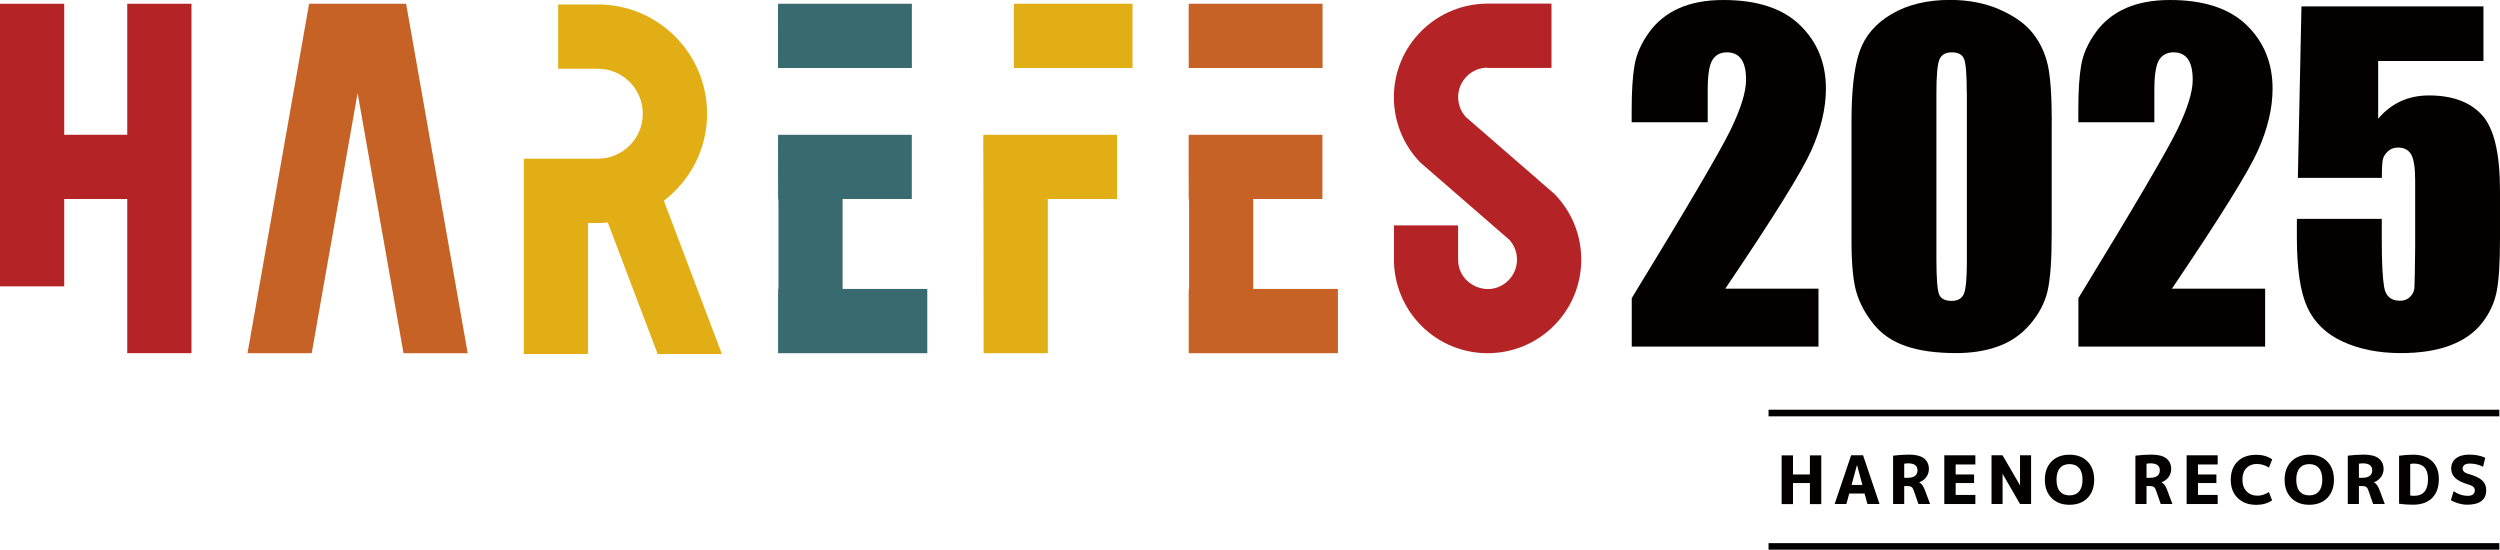 <?xml version="1.0" encoding="UTF-8"?>
<svg id="_レイヤー_1" data-name="レイヤー_1" xmlns="http://www.w3.org/2000/svg" version="1.1" viewBox="0 0 332.42 73.09">
  <!-- Generator: Adobe Illustrator 29.1.0, SVG Export Plug-In . SVG Version: 2.1.0 Build 142)  -->
  <defs>
    <style>
      .st0 {
        fill: #e2ae15;
      }

      .st1 {
        fill: #c66225;
      }

      .st2 {
        fill: #386a70;
      }

      .st3 {
        fill: #b42325;
      }

      .st4 {
        fill: #040000;
      }
    </style>
  </defs>
  <g>
    <path class="st4" d="M241.8,38.38v7.71h-24.83v-6.45c7.36-12.03,11.73-19.48,13.12-22.33,1.39-2.86,2.08-5.09,2.08-6.69,0-1.23-.21-2.15-.63-2.75s-1.06-.91-1.92-.91-1.5.34-1.92,1.01c-.42.67-.63,2-.63,3.99v4.3h-10.11v-1.65c0-2.53.13-4.53.39-5.99.26-1.46.9-2.9,1.93-4.32,1.02-1.42,2.36-2.49,3.99-3.21,1.64-.73,3.6-1.09,5.89-1.09,4.49,0,7.88,1.11,10.18,3.34,2.3,2.23,3.45,5.04,3.45,8.45,0,2.59-.65,5.33-1.94,8.21-1.29,2.89-5.11,9.01-11.44,18.38h12.38Z"/>
    <path class="st4" d="M272.81,16.17v15.08c0,3.43-.19,5.92-.56,7.49-.37,1.56-1.15,3.03-2.32,4.39s-2.59,2.34-4.25,2.93c-1.66.6-3.51.89-5.56.89-2.7,0-4.94-.31-6.73-.94-1.79-.62-3.21-1.6-4.27-2.92-1.06-1.32-1.82-2.71-2.26-4.18-.45-1.46-.67-3.79-.67-6.97v-15.78c0-4.15.36-7.26,1.08-9.33s2.14-3.72,4.27-4.97c2.13-1.25,4.72-1.87,7.75-1.87,2.48,0,4.69.43,6.65,1.3s3.42,1.92,4.39,3.17c.97,1.25,1.62,2.65,1.97,4.22.34,1.56.52,4.06.52,7.49ZM261.52,12.38c0-2.4-.12-3.91-.35-4.51-.23-.61-.78-.91-1.63-.91s-1.39.32-1.66.96c-.27.64-.4,2.13-.4,4.46v22.07c0,2.63.13,4.21.38,4.75.25.54.8.81,1.63.81s1.39-.32,1.65-.95c.26-.63.39-2.06.39-4.27V12.38Z"/>
    <path class="st4" d="M301.19,38.38v7.71h-24.83v-6.45c7.36-12.03,11.73-19.48,13.12-22.33,1.39-2.86,2.08-5.09,2.08-6.69,0-1.23-.21-2.15-.63-2.75s-1.06-.91-1.92-.91-1.5.34-1.92,1.01c-.42.67-.63,2-.63,3.99v4.3h-10.11v-1.65c0-2.53.13-4.53.39-5.99.26-1.46.9-2.9,1.93-4.32,1.02-1.42,2.36-2.49,3.99-3.21,1.64-.73,3.6-1.09,5.89-1.09,4.49,0,7.88,1.11,10.18,3.34,2.3,2.23,3.45,5.04,3.45,8.45,0,2.59-.65,5.33-1.94,8.21-1.29,2.89-5.11,9.01-11.44,18.38h12.38Z"/>
    <path class="st4" d="M330.22.87v7.24h-14v7.68c1.75-2.07,4-3.1,6.76-3.1,3.11,0,5.46.87,7.05,2.61,1.59,1.74,2.39,5.09,2.39,10.04v6.45c0,3.2-.15,5.55-.46,7.05-.31,1.5-.96,2.89-1.97,4.16-1.01,1.28-2.41,2.25-4.2,2.93s-3.99,1.02-6.58,1.02c-2.91,0-5.47-.51-7.68-1.52s-3.79-2.53-4.72-4.54c-.93-2.01-1.4-5.12-1.4-9.33v-2.46h11.29v2.82c0,2.92.1,5,.31,6.23.2,1.23.91,1.84,2.12,1.84.56,0,1.01-.18,1.35-.53.34-.35.53-.74.56-1.15.03-.41.06-2.19.1-5.34v-8.97c0-1.69-.18-2.85-.53-3.46-.35-.61-.94-.92-1.76-.92-.52,0-.96.16-1.31.48-.35.32-.58.66-.68,1.02-.1.36-.15,1.21-.15,2.53h-11.17l.48-22.8h24.22Z"/>
  </g>
  <g>
    <g>
      <rect class="st4" x="235.16" y="54.48" width="97.17" height=".88"/>
      <rect class="st4" x="235.16" y="72.22" width="97.17" height=".88"/>
    </g>
    <g>
      <path class="st4" d="M240.66,64.23h-2.25v2.8h-1.51v-6.48h1.51v2.54h2.25v-2.54h1.51v6.48h-1.51v-2.8Z"/>
      <path class="st4" d="M243.95,67.02l2.19-6.48h1.59l2.19,6.48h-1.61l-.38-1.4h-2.04l-.38,1.4h-1.57ZM246.2,64.48h1.44l-.71-2.62h-.02l-.71,2.62Z"/>
      <path class="st4" d="M253.2,64.63v2.39h-1.48v-6.43c.65-.09,1.36-.13,2.13-.14.89,0,1.55.17,1.98.5.43.34.65.81.65,1.42,0,.4-.12.76-.35,1.07-.23.32-.54.54-.92.68v.02c.31.17.56.53.75,1.06l.68,1.82h-1.55l-.61-1.76c-.08-.25-.18-.42-.3-.5-.12-.09-.3-.13-.55-.13h-.44ZM253.2,63.53h.49c.42,0,.73-.09.95-.26.22-.18.33-.42.33-.73,0-.61-.41-.92-1.22-.93-.21,0-.4.02-.55.05v1.87Z"/>
      <path class="st4" d="M260.04,61.77v1.32h2.45v1.14h-2.45v1.58h2.62v1.21h-4.13v-6.48h4.13v1.22h-2.62Z"/>
      <path class="st4" d="M264.81,67.02v-6.48h1.47l2.3,3.97h.02v-3.97h1.47v6.48h-1.47l-2.3-3.98h-.02v3.98h-1.47Z"/>
      <path class="st4" d="M272.79,61.36c.59-.6,1.39-.9,2.39-.9s1.8.3,2.39.9c.59.6.89,1.41.89,2.43s-.3,1.83-.89,2.43c-.59.6-1.39.9-2.39.9s-1.8-.3-2.39-.9c-.59-.6-.89-1.41-.89-2.43s.3-1.83.89-2.43ZM273.9,65.34c.3.35.73.53,1.28.53s.98-.18,1.28-.53c.3-.36.45-.87.45-1.55s-.15-1.2-.45-1.55c-.3-.35-.73-.53-1.28-.53s-.98.18-1.28.53c-.3.35-.45.87-.45,1.55s.15,1.2.45,1.55Z"/>
      <path class="st4" d="M285.42,64.63v2.39h-1.48v-6.43c.65-.09,1.36-.13,2.13-.14.89,0,1.55.17,1.98.5.43.34.65.81.65,1.42,0,.4-.12.76-.35,1.07s-.54.54-.92.68v.02c.31.17.56.53.75,1.06l.68,1.82h-1.55l-.61-1.76c-.08-.25-.18-.42-.3-.5-.12-.09-.3-.13-.55-.13h-.44ZM285.42,63.53h.49c.42,0,.73-.09.95-.26.22-.18.33-.42.33-.73,0-.61-.41-.92-1.22-.93-.21,0-.4.02-.55.05v1.87Z"/>
      <path class="st4" d="M292.26,61.77v1.32h2.45v1.14h-2.45v1.58h2.62v1.21h-4.13v-6.48h4.13v1.22h-2.62Z"/>
      <path class="st4" d="M300.17,61.68c-.62,0-1.11.19-1.47.56s-.53.89-.53,1.55.19,1.17.56,1.55c.37.38.85.57,1.44.57.51,0,1.02-.16,1.52-.48l.43,1.1c-.59.4-1.29.6-2.1.6-1.03,0-1.85-.3-2.47-.9-.62-.6-.93-1.41-.93-2.43s.3-1.85.91-2.44c.6-.59,1.44-.89,2.5-.89.8,0,1.5.2,2.1.61l-.43,1.1c-.5-.32-1.01-.48-1.52-.48Z"/>
      <path class="st4" d="M304.67,61.36c.59-.6,1.39-.9,2.39-.9s1.8.3,2.39.9c.59.6.89,1.41.89,2.43s-.3,1.83-.89,2.43c-.59.6-1.39.9-2.39.9s-1.8-.3-2.39-.9c-.59-.6-.89-1.41-.89-2.43s.3-1.83.89-2.43ZM305.78,65.34c.3.35.73.53,1.28.53s.98-.18,1.28-.53c.3-.36.45-.87.45-1.55s-.15-1.2-.45-1.55c-.3-.35-.73-.53-1.28-.53s-.98.18-1.28.53c-.3.35-.45.87-.45,1.55s.15,1.2.45,1.55Z"/>
      <path class="st4" d="M313.66,64.63v2.39h-1.48v-6.43c.65-.09,1.36-.13,2.13-.14.89,0,1.55.17,1.98.5.43.34.65.81.65,1.42,0,.4-.12.76-.35,1.07s-.54.54-.92.68v.02c.31.17.56.53.75,1.06l.68,1.82h-1.55l-.61-1.76c-.08-.25-.18-.42-.3-.5-.12-.09-.3-.13-.55-.13h-.44ZM313.66,63.53h.49c.42,0,.73-.09.95-.26.22-.18.33-.42.33-.73,0-.61-.41-.92-1.22-.93-.21,0-.4.02-.55.05v1.87Z"/>
      <path class="st4" d="M324.29,63.7c0,1.09-.3,1.93-.9,2.52-.6.59-1.44.89-2.53.89-.66,0-1.28-.04-1.86-.13v-6.38c.58-.09,1.2-.13,1.86-.14,1.09,0,1.93.29,2.53.86.6.57.9,1.37.9,2.38ZM322.85,63.7c0-1.37-.63-2.06-1.88-2.06-.17,0-.34.02-.49.06v4.18c.16.03.33.05.49.05,1.25,0,1.88-.74,1.88-2.23Z"/>
      <path class="st4" d="M330.17,62.06c-.56-.28-1.15-.42-1.78-.42-.31,0-.54.06-.7.18-.16.12-.24.28-.24.48,0,.33.25.57.74.71.88.24,1.5.53,1.86.87.36.34.54.77.54,1.3,0,.63-.21,1.11-.64,1.44-.43.33-1.06.49-1.89.49-.38,0-.76-.06-1.16-.17-.4-.12-.74-.26-1.01-.44l.36-1.19c.6.42,1.23.62,1.88.62.31,0,.54-.06.7-.19s.24-.31.24-.54c0-.19-.06-.34-.19-.46-.13-.12-.35-.22-.68-.32-.81-.24-1.39-.53-1.74-.87s-.53-.76-.53-1.26c0-.56.21-1.01.63-1.34s1.01-.5,1.78-.5c.81,0,1.52.14,2.12.42l-.29,1.18Z"/>
    </g>
  </g>
  <g>
    <path class="st2" d="M112.04,38.42h11.26v8.54c-3.99,0-15.41,0-19.84,0,0-9.24-.02-8.54.05-8.54,0-12.92.02-11.96-.05-11.96,0-7.43-.02-8.43.01-8.54h17.77v8.54h-9.2v11.96ZM103.5.5c-.08,0-.05-.7-.05,8.54.01,0,.03-.02.03,0h17.77V.5h-17.76Z"/>
    <path class="st1" d="M166.64,38.42h11.26v8.54c-3.99,0-15.41,0-19.84,0,0-9.24-.02-8.54.05-8.54,0-12.92.02-11.96-.05-11.96,0-7.43-.02-8.43.01-8.54h17.77v8.54h-9.2v11.96ZM158.11.5c-.08,0-.05-.7-.05,8.54.01,0,.03-.02.03,0h17.77V.5h-17.76Z"/>
    <path class="st0" d="M144.65,17.92h3.88v8.54h-9.2v20.5h-8.54c0-26.51-.08-28.87-.03-29.04h13.89ZM134.86.5c-.07,0-.05-.7-.05,8.54.01,0,.02-.02.03,0h15.75V.5h-15.73Z"/>
    <polygon class="st3" points="16.92 .5 16.92 17.92 8.54 17.92 8.54 .5 0 .5 0 38.08 8.54 38.08 8.54 26.46 16.92 26.46 16.92 46.96 25.46 46.96 25.46 .5 16.92 .5"/>
    <path class="st1" d="M54,.5h-12.9l-8.19,46.46h8.54l1.46-8.31,1.51-8.54,3.13-17.74,3.13,17.74,1.51,8.54,1.46,8.31h8.54L54,.5Z"/>
    <path class="st3" d="M206.75,25.84l-11.85-10.29c-1.39-1.54-1.35-3.91.13-5.4.79-.79,1.75-1.14,2.69-1.15v.03h8.58V.48h-8.58c-3.16.03-6.31,1.24-8.73,3.65-4.82,4.82-4.86,12.59-.14,17.47l11.85,10.29c1.39,1.54,1.35,3.91-.13,5.39-2.48,2.48-6.69.69-6.69-2.77v-4.54h-8.53v4.54c0,3.19,1.22,6.37,3.65,8.81,4.86,4.86,12.75,4.86,17.61,0,4.82-4.82,4.86-12.59.14-17.47Z"/>
    <path class="st0" d="M88.27,26.69c3.49-2.65,5.75-6.85,5.75-11.57,0-8-6.48-14.53-14.53-14.53h-5.27v8.55h5.27c3.3,0,5.98,2.68,5.98,5.98s-2.68,5.98-5.98,5.98h-9.84v25.98h8.54v-17.43c1.27,0,1.76.02,2.63-.06l6.63,17.49h8.54l-7.72-20.39Z"/>
  </g>
</svg>